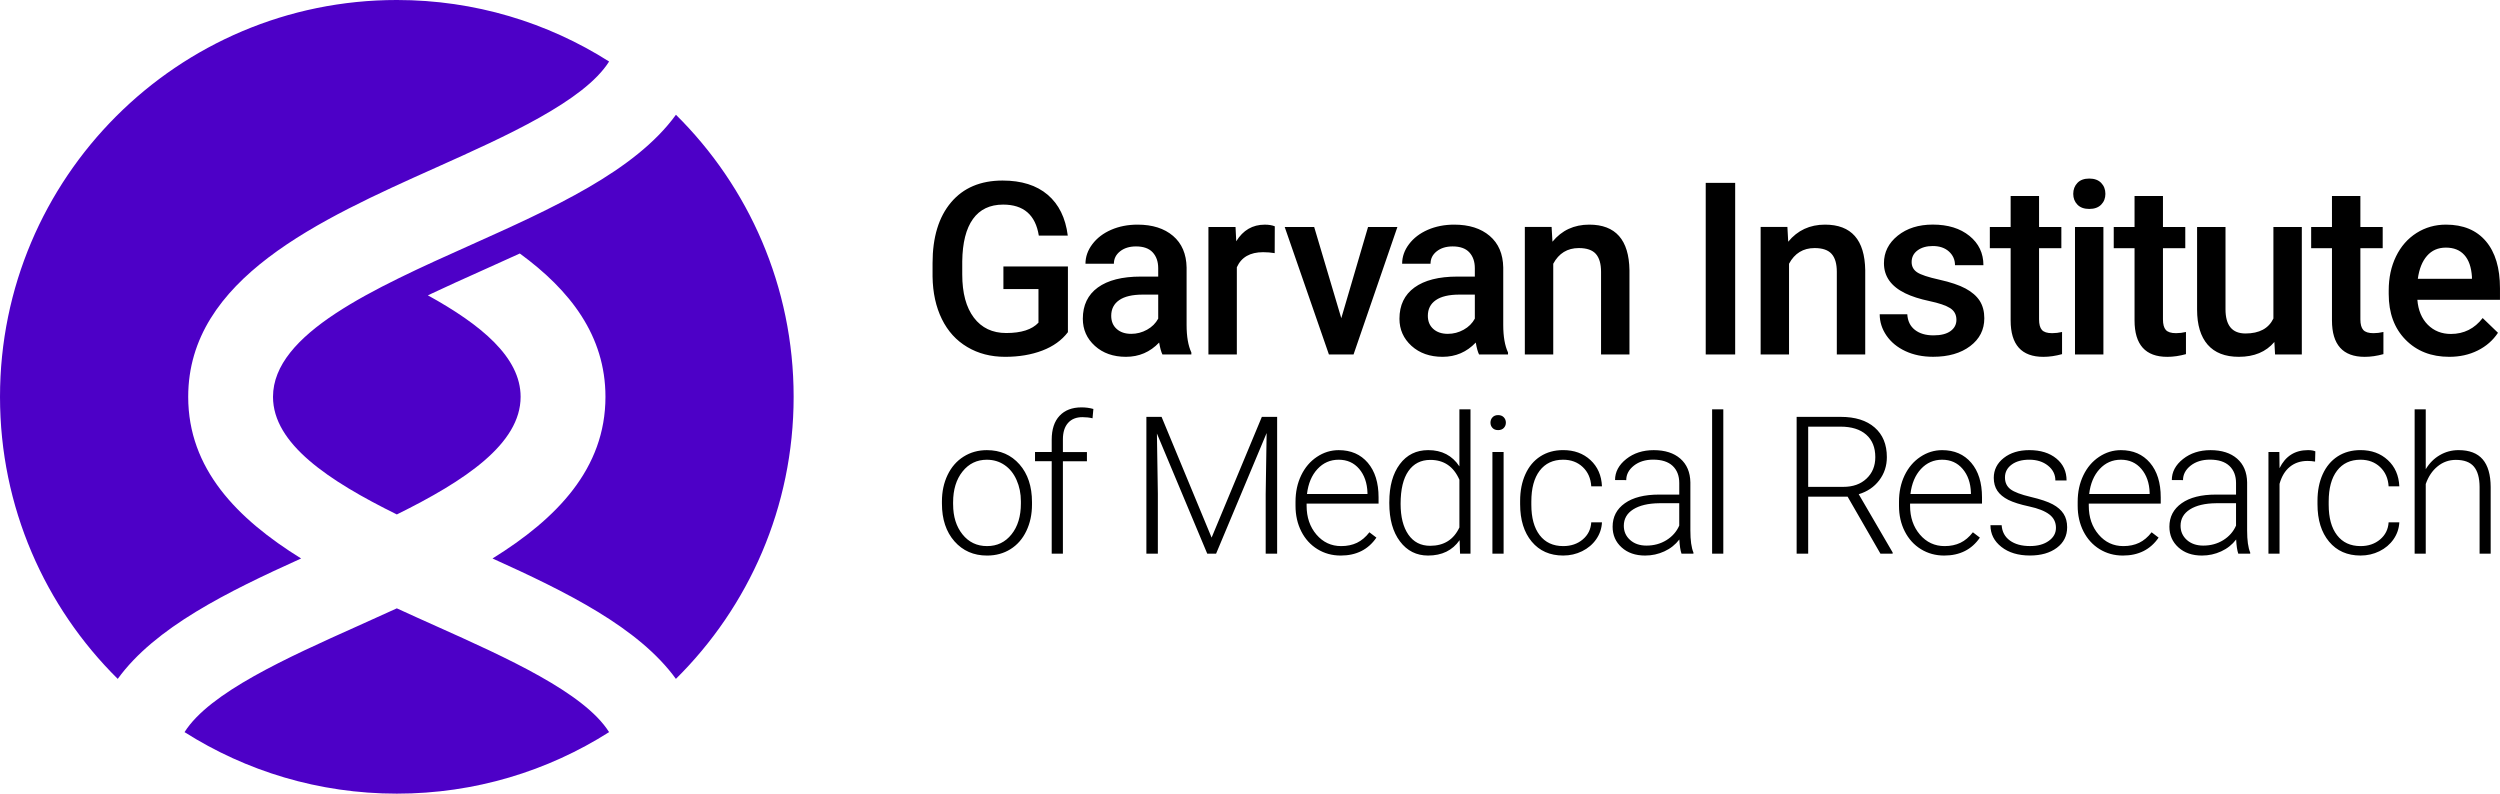 <?xml version="1.0" encoding="utf-8"?><!DOCTYPE svg PUBLIC "-//W3C//DTD SVG 1.1//EN" "http://www.w3.org/Graphics/SVG/1.1/DTD/svg11.dtd"><svg version="1.1" id="Layer_1" xmlns="http://www.w3.org/2000/svg" xmlns:xlink="http://www.w3.org/1999/xlink" x="0px" y="0px" width="169.504px" height="53.811px" viewBox="1.993 2.076 169.504 53.811" enable-background="new 1.993 2.076 169.504 53.811" xml:space="preserve"><g id="garvan-logo" transform="matrix(1.35, 0, 0, 1.35, -0.7, -0.7)"><path id="Fill-228" d="M123.824,25.621c0.184-0.305,0.419-0.541,0.707-0.707c0.287-0.167,0.6-0.251,0.94-0.251c0.543,0,0.948,0.155,1.212,0.462c0.265,0.31,0.399,0.771,0.402,1.389v3.349h-0.557v-3.355c-0.003-0.456-0.099-0.796-0.287-1.019c-0.19-0.224-0.49-0.336-0.906-0.336c-0.346,0-0.653,0.109-0.919,0.328c-0.267,0.218-0.464,0.514-0.592,0.884v3.497h-0.558v-7.248h0.558V25.621z M120.551,29.483c0.389,0,0.716-0.111,0.98-0.333c0.263-0.222,0.407-0.51,0.428-0.862h0.538c-0.016,0.31-0.112,0.595-0.29,0.851c-0.178,0.256-0.414,0.456-0.709,0.602c-0.294,0.145-0.611,0.216-0.948,0.216c-0.666,0-1.192-0.232-1.581-0.698c-0.388-0.465-0.582-1.092-0.582-1.878v-0.17c0-0.503,0.087-0.948,0.261-1.335c0.176-0.388,0.427-0.687,0.752-0.898c0.326-0.21,0.707-0.316,1.145-0.316c0.555,0,1.013,0.167,1.374,0.501c0.361,0.333,0.553,0.773,0.578,1.317h-0.538c-0.025-0.4-0.168-0.722-0.428-0.968c-0.26-0.245-0.589-0.367-0.985-0.367c-0.506,0-0.898,0.184-1.178,0.552c-0.28,0.368-0.418,0.885-0.418,1.547v0.165c0,0.652,0.138,1.16,0.418,1.525C119.647,29.3,120.042,29.483,120.551,29.483L120.551,29.483z M118.265,25.239c-0.119-0.022-0.245-0.033-0.379-0.033c-0.35,0-0.645,0.099-0.887,0.295c-0.242,0.197-0.414,0.482-0.518,0.856v3.506h-0.557v-5.105h0.548l0.009,0.812c0.297-0.605,0.773-0.907,1.428-0.907c0.156,0,0.279,0.02,0.37,0.061L118.265,25.239z M112.649,29.458c0.375,0,0.708-0.091,1.004-0.273c0.294-0.183,0.509-0.425,0.643-0.732V27.33h-1.002c-0.558,0.006-0.995,0.11-1.311,0.309c-0.315,0.2-0.473,0.475-0.473,0.824c0,0.286,0.106,0.524,0.317,0.713C112.037,29.363,112.312,29.458,112.649,29.458L112.649,29.458z M114.409,29.864c-0.056-0.161-0.091-0.397-0.107-0.713c-0.197,0.258-0.447,0.457-0.752,0.597c-0.304,0.14-0.626,0.21-0.966,0.21c-0.488,0-0.881-0.136-1.183-0.41c-0.301-0.273-0.452-0.62-0.452-1.037c0-0.498,0.206-0.891,0.617-1.181c0.409-0.289,0.981-0.434,1.714-0.434h1.016v-0.58c0-0.365-0.112-0.652-0.335-0.862c-0.223-0.209-0.548-0.313-0.976-0.313c-0.39,0-0.713,0.101-0.969,0.301c-0.255,0.203-0.383,0.444-0.383,0.727l-0.562-0.004c0-0.406,0.187-0.757,0.562-1.055c0.375-0.297,0.835-0.446,1.381-0.446c0.565,0,1.01,0.143,1.336,0.427c0.326,0.285,0.495,0.683,0.503,1.192v2.416c0,0.494,0.051,0.864,0.155,1.108v0.057H114.409z M108.512,25.145c-0.422,0-0.776,0.155-1.065,0.467c-0.289,0.311-0.465,0.73-0.527,1.254h3.038v-0.061c-0.015-0.49-0.155-0.89-0.417-1.199C109.28,25.299,108.936,25.145,108.512,25.145L108.512,25.145z M108.614,29.958c-0.431,0-0.82-0.106-1.168-0.32c-0.348-0.214-0.618-0.512-0.813-0.894c-0.193-0.382-0.29-0.811-0.29-1.285v-0.203c0-0.492,0.095-0.933,0.284-1.326c0.189-0.394,0.452-0.702,0.788-0.927c0.337-0.226,0.702-0.339,1.096-0.339c0.614,0,1.102,0.212,1.463,0.635c0.36,0.424,0.54,1.001,0.54,1.735v0.315h-3.614v0.109c0,0.578,0.164,1.06,0.495,1.446c0.329,0.386,0.743,0.579,1.243,0.579c0.299,0,0.564-0.056,0.793-0.166c0.229-0.11,0.438-0.286,0.625-0.528l0.351,0.268C109.995,29.658,109.398,29.958,108.614,29.958L108.614,29.958z M105.252,28.566c0-0.28-0.112-0.505-0.335-0.675c-0.224-0.169-0.559-0.302-1.009-0.399c-0.449-0.096-0.798-0.206-1.046-0.329c-0.248-0.126-0.432-0.278-0.552-0.456c-0.12-0.181-0.181-0.397-0.181-0.652c0-0.402,0.168-0.735,0.501-0.998c0.334-0.262,0.762-0.394,1.283-0.394c0.565,0,1.018,0.141,1.36,0.422c0.342,0.281,0.512,0.649,0.512,1.102h-0.562c0-0.299-0.124-0.546-0.372-0.746c-0.247-0.197-0.561-0.297-0.938-0.297c-0.368,0-0.665,0.082-0.888,0.248c-0.223,0.165-0.334,0.38-0.334,0.643c0,0.255,0.093,0.453,0.278,0.593c0.186,0.14,0.524,0.268,1.016,0.385c0.491,0.116,0.86,0.24,1.105,0.372c0.245,0.132,0.426,0.291,0.545,0.477c0.119,0.184,0.179,0.411,0.179,0.674c0,0.431-0.172,0.775-0.517,1.033c-0.345,0.258-0.795,0.387-1.351,0.387c-0.59,0-1.068-0.143-1.434-0.432c-0.367-0.288-0.55-0.651-0.55-1.092h0.562c0.022,0.331,0.16,0.587,0.414,0.772c0.254,0.184,0.59,0.277,1.008,0.277c0.391,0,0.706-0.087,0.945-0.26C105.132,29.05,105.252,28.831,105.252,28.566L105.252,28.566z M99.535,25.145c-0.421,0-0.776,0.155-1.065,0.467c-0.288,0.311-0.464,0.73-0.526,1.254h3.037v-0.061c-0.014-0.49-0.153-0.89-0.416-1.199C100.303,25.299,99.96,25.145,99.535,25.145L99.535,25.145z M99.639,29.958c-0.43,0-0.82-0.106-1.168-0.32c-0.348-0.214-0.618-0.512-0.812-0.894c-0.195-0.382-0.29-0.811-0.29-1.285v-0.203c0-0.492,0.094-0.933,0.282-1.326c0.19-0.394,0.452-0.702,0.789-0.927c0.337-0.226,0.702-0.339,1.095-0.339c0.615,0,1.102,0.212,1.463,0.635c0.361,0.424,0.54,1.001,0.54,1.735v0.315h-3.613v0.109c0,0.578,0.164,1.06,0.493,1.446c0.329,0.386,0.744,0.579,1.243,0.579c0.299,0,0.564-0.056,0.793-0.166c0.23-0.11,0.438-0.286,0.626-0.528l0.351,0.268C101.02,29.658,100.421,29.958,99.639,29.958L99.639,29.958z M92.808,26.508h1.765c0.484,0,0.872-0.137,1.165-0.415c0.294-0.277,0.441-0.637,0.441-1.078c0-0.485-0.153-0.862-0.458-1.13c-0.307-0.268-0.736-0.401-1.288-0.401h-1.625V26.508z M94.788,27h-1.98v2.864h-0.58v-6.871h2.214c0.728,0,1.296,0.178,1.704,0.533c0.409,0.356,0.613,0.851,0.613,1.489c0,0.44-0.128,0.828-0.384,1.165c-0.256,0.336-0.6,0.569-1.029,0.697l1.704,2.926v0.061h-0.613L94.788,27z M87.983,29.864h0.562v-7.248h-0.562V29.864z M84.685,29.458c0.375,0,0.709-0.091,1.004-0.273c0.294-0.183,0.509-0.425,0.643-0.732V27.33h-1.001c-0.559,0.006-0.996,0.11-1.311,0.309c-0.315,0.2-0.472,0.475-0.472,0.824c0,0.286,0.105,0.524,0.316,0.713C84.073,29.363,84.348,29.458,84.685,29.458L84.685,29.458z M86.446,29.864c-0.057-0.161-0.093-0.397-0.109-0.713c-0.197,0.258-0.447,0.457-0.752,0.597c-0.304,0.14-0.626,0.21-0.966,0.21c-0.486,0-0.881-0.136-1.182-0.41c-0.302-0.273-0.451-0.62-0.451-1.037c0-0.498,0.205-0.891,0.616-1.181c0.409-0.289,0.982-0.434,1.715-0.434h1.016v-0.58c0-0.365-0.111-0.652-0.333-0.862c-0.224-0.209-0.55-0.313-0.977-0.313c-0.391,0-0.714,0.101-0.969,0.301c-0.256,0.203-0.384,0.444-0.384,0.727l-0.562-0.004c0-0.406,0.187-0.757,0.562-1.055c0.375-0.297,0.835-0.446,1.381-0.446c0.565,0,1.011,0.143,1.336,0.427c0.326,0.285,0.495,0.683,0.504,1.192v2.416c0,0.494,0.051,0.864,0.154,1.108v0.057H86.446z M80.505,29.483c0.39,0,0.717-0.111,0.98-0.333c0.264-0.222,0.407-0.51,0.428-0.862h0.538c-0.014,0.31-0.111,0.595-0.289,0.851c-0.178,0.256-0.414,0.456-0.71,0.602c-0.294,0.145-0.611,0.216-0.948,0.216c-0.665,0-1.191-0.232-1.58-0.698c-0.388-0.465-0.583-1.092-0.583-1.878v-0.17c0-0.503,0.088-0.948,0.263-1.335c0.174-0.388,0.425-0.687,0.752-0.898c0.325-0.21,0.707-0.316,1.144-0.316c0.556,0,1.013,0.167,1.374,0.501c0.36,0.333,0.553,0.773,0.577,1.317h-0.538c-0.025-0.4-0.167-0.722-0.428-0.968c-0.26-0.245-0.589-0.367-0.985-0.367c-0.506,0-0.898,0.184-1.178,0.552c-0.279,0.368-0.418,0.885-0.418,1.547v0.165c0,0.652,0.14,1.16,0.418,1.525C79.602,29.3,79.996,29.483,80.505,29.483L80.505,29.483z M76.949,29.864h0.562v-5.106h-0.562V29.864z M76.851,23.283c0-0.106,0.035-0.196,0.104-0.269c0.068-0.074,0.161-0.11,0.281-0.11c0.118,0,0.213,0.036,0.284,0.11c0.069,0.073,0.105,0.163,0.105,0.269c0,0.106-0.036,0.195-0.105,0.268c-0.071,0.072-0.166,0.107-0.284,0.107c-0.119,0-0.213-0.035-0.281-0.107C76.886,23.479,76.851,23.39,76.851,23.283L76.851,23.283z M72.338,27.363c0,0.651,0.129,1.165,0.388,1.541c0.26,0.375,0.624,0.564,1.095,0.564c0.69,0,1.18-0.306,1.47-0.921v-2.396c-0.29-0.664-0.777-0.997-1.46-0.997c-0.472,0-0.839,0.187-1.1,0.56C72.469,26.087,72.338,26.637,72.338,27.363L72.338,27.363z M71.771,27.264c0-0.792,0.176-1.424,0.527-1.895c0.351-0.471,0.828-0.706,1.43-0.706c0.683,0,1.204,0.272,1.563,0.817v-2.864h0.557v7.248h-0.524l-0.023-0.679c-0.359,0.515-0.887,0.773-1.583,0.773c-0.583,0-1.054-0.236-1.411-0.71c-0.358-0.473-0.537-1.113-0.537-1.918V27.264z M69.228,25.145c-0.422,0-0.776,0.155-1.065,0.467c-0.289,0.311-0.465,0.73-0.527,1.254h3.038v-0.061c-0.016-0.49-0.155-0.89-0.416-1.199C69.996,25.299,69.652,25.145,69.228,25.145L69.228,25.145z M69.331,29.958c-0.431,0-0.82-0.106-1.168-0.32c-0.349-0.214-0.619-0.512-0.813-0.894c-0.193-0.382-0.29-0.811-0.29-1.285v-0.203c0-0.492,0.095-0.933,0.284-1.326c0.19-0.394,0.452-0.702,0.789-0.927c0.337-0.226,0.702-0.339,1.095-0.339c0.614,0,1.102,0.212,1.463,0.635c0.36,0.424,0.54,1.001,0.54,1.735v0.315h-3.614v0.109c0,0.578,0.165,1.06,0.493,1.446c0.331,0.386,0.745,0.579,1.243,0.579c0.3,0,0.564-0.056,0.794-0.166c0.229-0.11,0.437-0.286,0.624-0.528l0.351,0.268C70.711,29.658,70.114,29.958,69.331,29.958L69.331,29.958z M60.333,22.993l2.513,6.064l2.523-6.064h0.768v6.871h-0.575v-2.991l0.047-3.067l-2.538,6.058h-0.444l-2.528-6.035l0.047,3.024v3.011H59.57v-6.871H60.333z M54.815,29.864V25.22h-0.838v-0.462h0.838V24.14c0-0.522,0.132-0.923,0.396-1.203c0.264-0.281,0.632-0.421,1.102-0.421c0.212,0,0.41,0.027,0.595,0.08l-0.043,0.468c-0.156-0.038-0.326-0.057-0.509-0.057c-0.31,0-0.55,0.098-0.722,0.292c-0.171,0.194-0.257,0.468-0.257,0.825v0.635h1.207v0.462h-1.207v4.643H54.815z M49.864,27.392c0,0.609,0.157,1.111,0.47,1.502c0.314,0.393,0.725,0.589,1.234,0.589c0.506,0,0.915-0.196,1.228-0.589c0.314-0.391,0.471-0.907,0.471-1.549v-0.109c0-0.391-0.072-0.747-0.216-1.071c-0.143-0.325-0.344-0.575-0.604-0.753c-0.259-0.177-0.556-0.266-0.89-0.266c-0.499,0-0.906,0.197-1.221,0.592c-0.315,0.395-0.473,0.911-0.473,1.551V27.392z M49.302,27.236c0-0.49,0.095-0.933,0.284-1.326c0.189-0.394,0.455-0.7,0.8-0.918c0.345-0.219,0.736-0.328,1.173-0.328c0.674,0,1.22,0.238,1.639,0.715c0.418,0.477,0.627,1.11,0.627,1.895v0.119c0,0.493-0.094,0.938-0.284,1.332c-0.188,0.395-0.455,0.699-0.798,0.913c-0.343,0.214-0.735,0.32-1.175,0.32c-0.671,0-1.216-0.238-1.636-0.714c-0.42-0.477-0.63-1.108-0.63-1.895V27.236z M124.836,14.492c-0.392,0-0.708,0.138-0.949,0.414c-0.241,0.276-0.394,0.66-0.461,1.154h2.718v-0.107c-0.032-0.481-0.159-0.845-0.382-1.091C125.54,14.615,125.23,14.492,124.836,14.492L124.836,14.492z M125.005,19.977c-0.904,0-1.636-0.287-2.198-0.861c-0.562-0.574-0.843-1.338-0.843-2.292v-0.178c0-0.639,0.122-1.21,0.367-1.713c0.245-0.503,0.588-0.894,1.03-1.175c0.442-0.28,0.936-0.42,1.479-0.42c0.865,0,1.533,0.278,2.005,0.834c0.471,0.556,0.707,1.343,0.707,2.36v0.581h-4.149c0.042,0.528,0.218,0.946,0.524,1.254c0.309,0.308,0.694,0.462,1.16,0.462c0.653,0,1.186-0.267,1.596-0.799l0.768,0.74c-0.253,0.383-0.593,0.679-1.018,0.89C126.011,19.871,125.534,19.977,125.005,19.977L125.005,19.977z M120.541,11.9v1.556h1.121v1.065h-1.121v3.575c0,0.245,0.048,0.421,0.144,0.53c0.096,0.108,0.266,0.163,0.513,0.163c0.165,0,0.331-0.02,0.5-0.06v1.113c-0.325,0.09-0.638,0.136-0.94,0.136c-1.095,0-1.644-0.609-1.644-1.829v-3.627h-1.045v-1.065h1.045V11.9H120.541z M116.221,19.232c-0.42,0.497-1.014,0.745-1.785,0.745c-0.689,0-1.21-0.204-1.564-0.609c-0.355-0.407-0.532-0.994-0.532-1.764v-4.148h1.427v4.131c0,0.813,0.334,1.218,1.003,1.218c0.693,0,1.161-0.25,1.403-0.751v-4.598h1.427v6.402h-1.344L116.221,19.232z M110.626,11.9v1.556h1.121v1.065h-1.121v3.575c0,0.245,0.047,0.421,0.143,0.53c0.095,0.108,0.267,0.163,0.514,0.163c0.165,0,0.331-0.02,0.498-0.06v1.113c-0.324,0.09-0.637,0.136-0.938,0.136c-1.097,0-1.644-0.609-1.644-1.829v-3.627h-1.045v-1.065h1.045V11.9H110.626z M106.208,19.858h1.427v-6.402h-1.427V19.858z M106.12,11.793c0-0.221,0.071-0.404,0.21-0.55c0.138-0.146,0.336-0.219,0.595-0.219c0.258,0,0.458,0.073,0.599,0.219c0.14,0.146,0.211,0.329,0.211,0.55c0,0.217-0.071,0.397-0.211,0.541c-0.141,0.144-0.341,0.216-0.599,0.216c-0.259,0-0.457-0.072-0.595-0.216C106.191,12.191,106.12,12.01,106.12,11.793L106.12,11.793z M104.403,11.9v1.556h1.12v1.065h-1.12v3.575c0,0.245,0.047,0.421,0.143,0.53c0.095,0.108,0.267,0.163,0.514,0.163c0.165,0,0.33-0.02,0.498-0.06v1.113c-0.325,0.09-0.637,0.136-0.938,0.136c-1.097,0-1.644-0.609-1.644-1.829v-3.627h-1.045v-1.065h1.045V11.9H104.403z M100.253,18.118c0-0.256-0.105-0.451-0.314-0.586c-0.209-0.134-0.557-0.252-1.042-0.355c-0.486-0.103-0.89-0.233-1.215-0.391c-0.712-0.346-1.069-0.85-1.069-1.509c0-0.552,0.231-1.013,0.693-1.385c0.462-0.371,1.049-0.556,1.761-0.556c0.759,0,1.372,0.189,1.84,0.567c0.468,0.379,0.702,0.871,0.702,1.474h-1.427c0-0.276-0.102-0.505-0.305-0.689c-0.204-0.184-0.474-0.275-0.81-0.275c-0.313,0-0.569,0.073-0.766,0.219c-0.197,0.146-0.297,0.341-0.297,0.586c0,0.221,0.093,0.393,0.276,0.515c0.184,0.123,0.556,0.246,1.115,0.37c0.56,0.125,0.999,0.273,1.317,0.444c0.319,0.172,0.556,0.378,0.711,0.618c0.154,0.241,0.231,0.533,0.231,0.876c0,0.576-0.237,1.042-0.71,1.399c-0.474,0.357-1.094,0.536-1.861,0.536c-0.521,0-0.985-0.095-1.391-0.284c-0.407-0.19-0.723-0.45-0.951-0.781c-0.227-0.332-0.341-0.689-0.341-1.071h1.386c0.019,0.34,0.147,0.601,0.382,0.785c0.234,0.183,0.545,0.275,0.932,0.275c0.376,0,0.661-0.072,0.858-0.216C100.155,18.54,100.253,18.351,100.253,18.118L100.253,18.118z M91.764,13.456l0.041,0.74c0.469-0.572,1.087-0.858,1.848-0.858c1.324,0,1.997,0.764,2.02,2.289v4.231h-1.427V15.71c0-0.406-0.086-0.706-0.261-0.902c-0.174-0.195-0.459-0.293-0.854-0.293c-0.575,0-1.003,0.263-1.285,0.787v4.555h-1.426v-6.402H91.764z M87.662,19.858h1.479v-8.616h-1.479V19.858z M79.922,13.456l0.042,0.74c0.469-0.572,1.085-0.858,1.849-0.858c1.322,0,1.995,0.764,2.019,2.289v4.231h-1.427V15.71c0-0.406-0.088-0.706-0.262-0.902c-0.174-0.195-0.458-0.293-0.854-0.293c-0.574,0-1.004,0.263-1.285,0.787v4.555h-1.427v-6.402H79.922z M74.71,18.823c0.281,0,0.546-0.069,0.795-0.207c0.249-0.138,0.435-0.324,0.561-0.557v-1.207h-0.769c-0.529,0-0.926,0.093-1.192,0.279c-0.266,0.185-0.399,0.447-0.399,0.786c0,0.277,0.091,0.497,0.273,0.659C74.161,18.741,74.405,18.823,74.71,18.823L74.71,18.823z M76.278,19.858c-0.062-0.122-0.118-0.32-0.165-0.598c-0.454,0.478-1.009,0.717-1.667,0.717c-0.637,0-1.157-0.184-1.561-0.55c-0.402-0.367-0.605-0.82-0.605-1.361c0-0.683,0.252-1.206,0.754-1.571c0.503-0.365,1.223-0.548,2.157-0.548h0.875v-0.42c0-0.332-0.092-0.596-0.276-0.796c-0.184-0.199-0.463-0.299-0.839-0.299c-0.325,0-0.592,0.082-0.799,0.246c-0.208,0.164-0.311,0.372-0.311,0.625h-1.426c0-0.352,0.115-0.68,0.346-0.985c0.231-0.306,0.545-0.546,0.942-0.72c0.398-0.173,0.841-0.26,1.33-0.26c0.743,0,1.337,0.188,1.779,0.565c0.443,0.378,0.669,0.906,0.681,1.589v2.888c0,0.576,0.08,1.036,0.24,1.379v0.1H76.278z M69.359,18.037l1.344-4.581h1.474l-2.202,6.402h-1.238l-2.22-6.402h1.48L69.359,18.037z M66.014,14.77c-0.187-0.032-0.381-0.048-0.581-0.048c-0.653,0-1.094,0.252-1.32,0.757v4.379h-1.427v-6.402h1.361l0.036,0.717c0.344-0.557,0.822-0.834,1.432-0.834c0.203,0,0.372,0.028,0.504,0.083L66.014,14.77z M58.808,18.823c0.281,0,0.546-0.069,0.795-0.207c0.249-0.138,0.435-0.324,0.561-0.557v-1.207h-0.77c-0.528,0-0.926,0.093-1.191,0.279c-0.266,0.185-0.399,0.447-0.399,0.786c0,0.277,0.091,0.497,0.273,0.659C58.259,18.741,58.503,18.823,58.808,18.823L58.808,18.823z M60.376,19.858c-0.063-0.122-0.118-0.32-0.165-0.598c-0.454,0.478-1.01,0.717-1.667,0.717c-0.637,0-1.157-0.184-1.561-0.55s-0.605-0.82-0.605-1.361c0-0.683,0.252-1.206,0.754-1.571c0.503-0.365,1.222-0.548,2.157-0.548h0.875v-0.42c0-0.332-0.093-0.596-0.277-0.796c-0.183-0.199-0.463-0.299-0.839-0.299c-0.324,0-0.591,0.082-0.798,0.246c-0.208,0.164-0.312,0.372-0.312,0.625h-1.427c0-0.352,0.116-0.68,0.347-0.985c0.231-0.306,0.544-0.546,0.942-0.72c0.397-0.173,0.841-0.26,1.329-0.26c0.744,0,1.337,0.188,1.78,0.565c0.442,0.378,0.669,0.906,0.681,1.589v2.888c0,0.576,0.079,1.036,0.239,1.379v0.1H60.376z M55.628,18.74c-0.31,0.407-0.738,0.714-1.286,0.923c-0.547,0.209-1.17,0.314-1.866,0.314c-0.716,0-1.351-0.164-1.901-0.492c-0.553-0.327-0.978-0.795-1.277-1.405c-0.299-0.609-0.455-1.32-0.467-2.133v-0.675c0-1.302,0.31-2.318,0.928-3.05c0.617-0.732,1.481-1.098,2.588-1.098c0.951,0,1.706,0.238,2.266,0.714c0.559,0.476,0.896,1.158,1.009,2.05h-1.455c-0.165-1.037-0.762-1.556-1.79-1.556c-0.666,0-1.172,0.242-1.518,0.724c-0.346,0.482-0.525,1.191-0.537,2.125v0.662c0,0.931,0.195,1.653,0.584,2.168c0.39,0.514,0.931,0.771,1.624,0.771c0.758,0,1.298-0.174,1.62-0.521v-1.687h-1.761v-1.136h3.24V18.74z"/><path id="Fill-231" fill="#4D00C7" d="M7.908,36.152c1.874-2.585,5.501-4.37,9.21-6.047c-3.228-2.001-5.671-4.511-5.671-8.119c0-5.934,6.612-8.898,12.446-11.514c3.528-1.582,7.442-3.339,8.693-5.326c-3.083-1.956-6.74-3.09-10.66-3.09c-11.008,0-19.931,8.923-19.931,19.93C1.995,27.528,4.257,32.54,7.908,36.152 M23.893,33.5c-0.65-0.292-1.309-0.587-1.968-0.891c-0.66,0.304-1.319,0.599-1.969,0.891c-3.528,1.582-7.442,3.338-8.693,5.326c3.084,1.956,6.74,3.09,10.662,3.09c3.921,0,7.577-1.134,10.66-3.09C31.335,36.839,27.421,35.082,23.893,33.5 M41.854,21.986c0,5.542-2.261,10.554-5.913,14.166c-1.874-2.585-5.501-4.37-9.21-6.047c3.227-2.001,5.672-4.511,5.672-8.119c0-3.075-1.777-5.353-4.301-7.198c-0.63,0.289-1.262,0.574-1.89,0.854c-0.883,0.397-1.814,0.813-2.729,1.247c2.679,1.479,4.659,3.109,4.659,5.097c0,2.358-2.785,4.213-6.217,5.908c-3.434-1.696-6.219-3.55-6.219-5.908c0-3.174,5.048-5.438,9.931-7.627c4.074-1.827,8.247-3.699,10.306-6.539C39.593,11.433,41.854,16.445,41.854,21.986"/></g></svg>